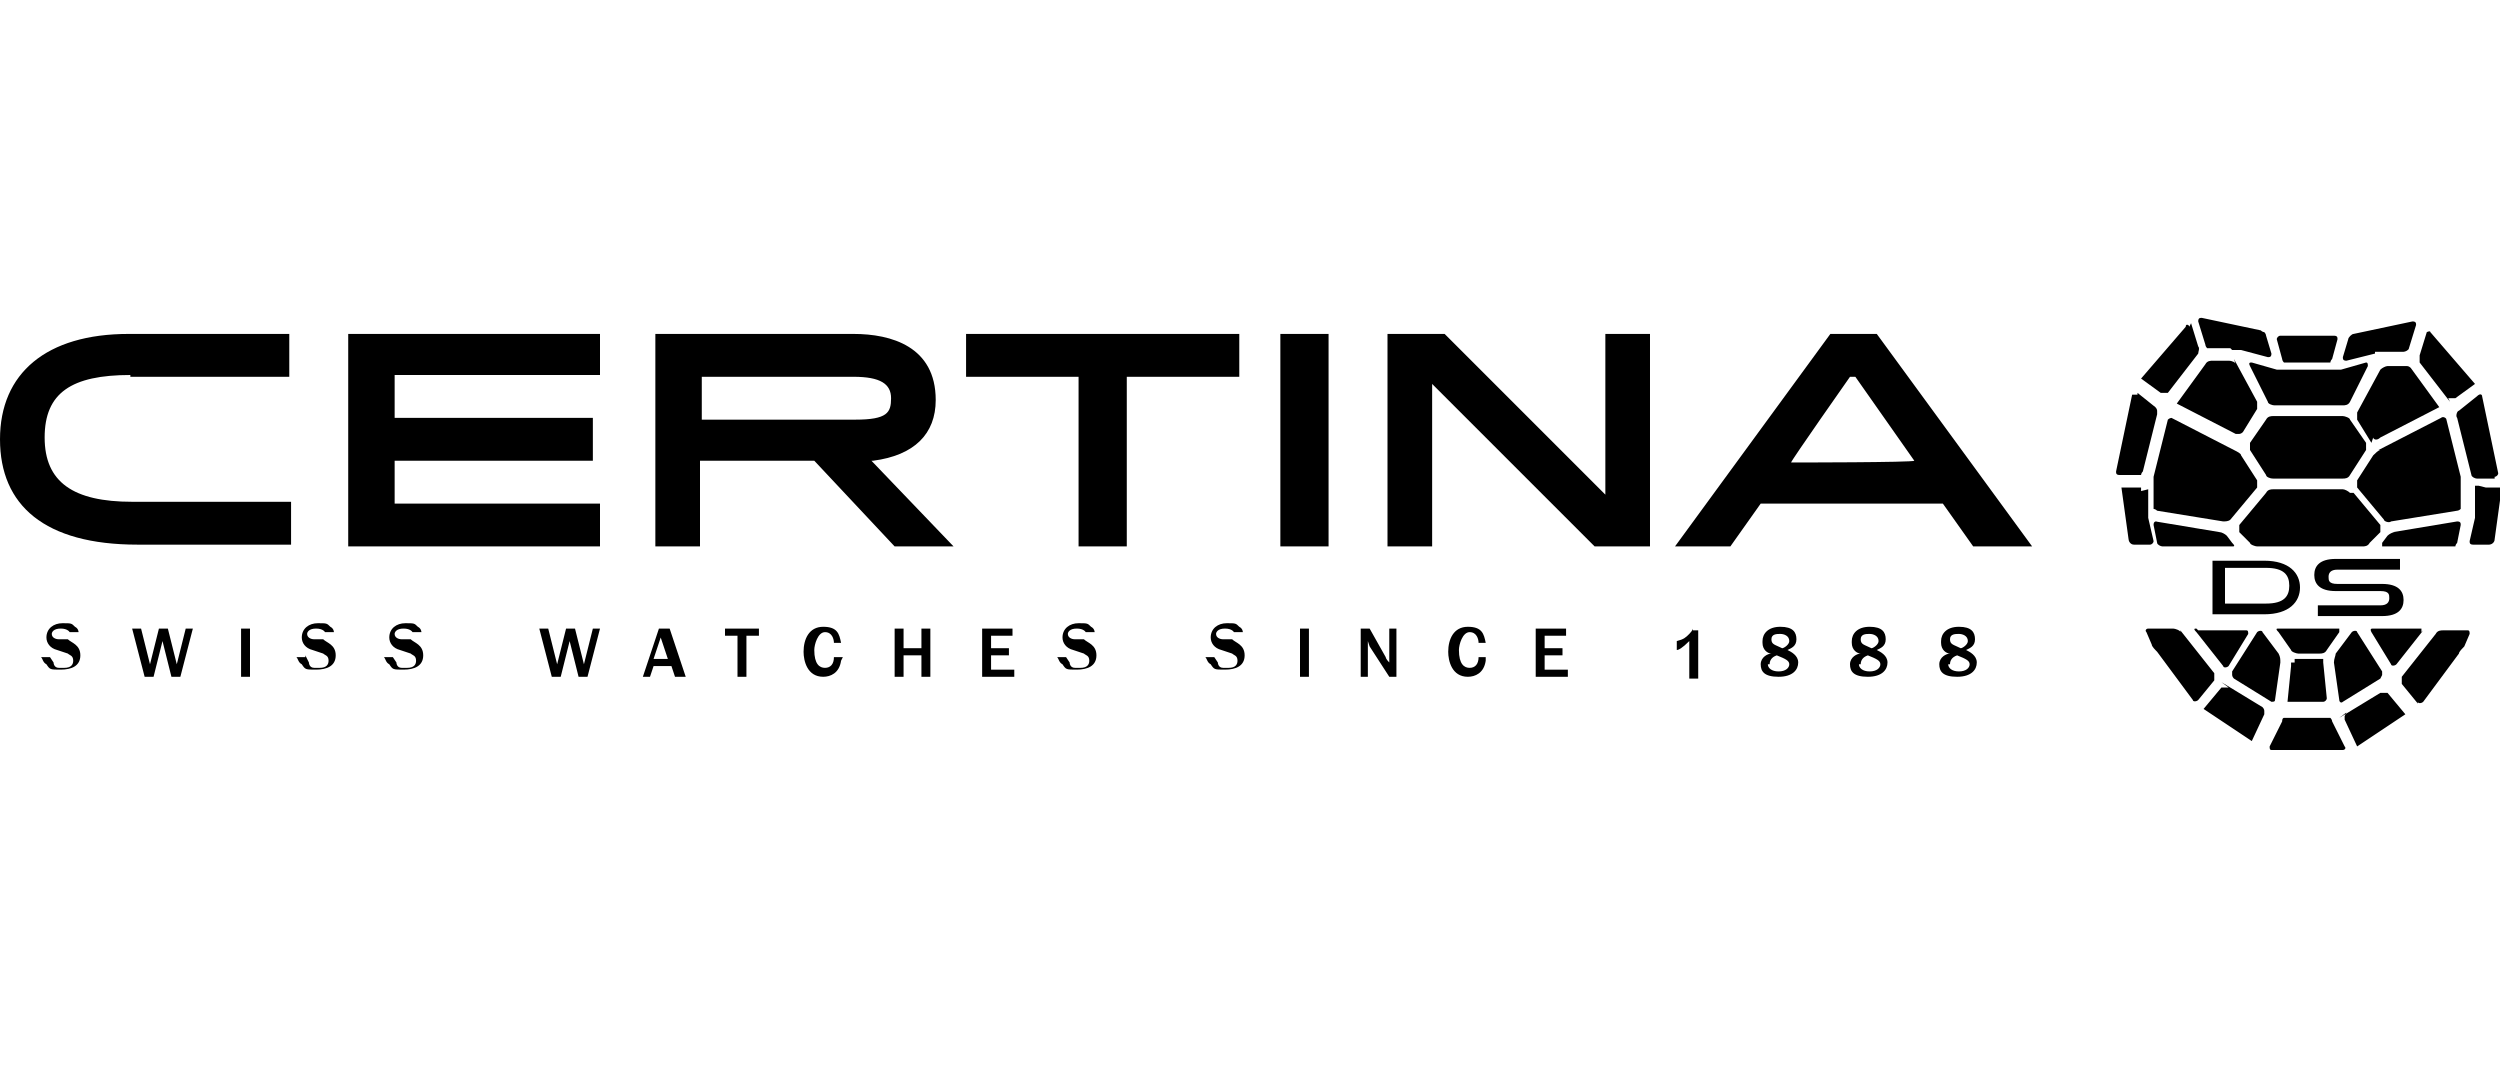 <?xml version="1.0" encoding="UTF-8"?>
<svg id="Layer_1" xmlns="http://www.w3.org/2000/svg" xmlns:xlink="http://www.w3.org/1999/xlink" version="1.1" viewBox="0 0 140 60">
  <!-- Generator: Adobe Illustrator 29.3.1, SVG Export Plug-In . SVG Version: 2.1.0 Build 151)  -->
  <defs>
    <style>
      .st0 {
        fill: none;
      }

      .st1 {
        clip-path: url(#clippath);
      }
    </style>
    <clipPath id="clippath">
      <rect class="st0" y="17.3" width="140" height="25.4"/>
    </clipPath>
  </defs>
  <g class="st1">
    <g>
      <path d="M129.8,33.9h3.5c.4,0,.5-.2.5-.4s0-.4-.5-.4h-2.5c-.9,0-1.2-.4-1.2-.9s.3-.9,1.2-.9h3.6v.6h-3.5c-.4,0-.5.2-.5.4s0,.4.5.4h2.5c.9,0,1.2.4,1.2.9s-.3.9-1.2.9h-3.6v-.6ZM124.6,31.9v1.9h2.3c1,0,1.3-.4,1.3-1s-.3-1-1.3-1h-2.3ZM123.9,31.4h2.9c1.4,0,2,.7,2,1.5s-.6,1.5-2,1.5h-2.9v-3.1Z"/>
      <path d="M131.6,27.6c-.1-.1-.3-.2-.4-.2h-3.9c-.1,0-.3,0-.4.2l-1.5,1.8c0,0,0,.1,0,.2s0,.1,0,.2l.6.6c0,.1.3.2.4.2h5.9c.1,0,.3,0,.4-.2l.6-.6c0,0,0-.1,0-.2s0-.1,0-.2l-1.5-1.8h0ZM131.6,23.5c0-.1-.3-.2-.4-.2h-3.9c-.1,0-.3,0-.4.2l-.9,1.3c0,0,0,.1,0,.2s0,.1,0,.2l.9,1.4c0,.1.2.2.4.2h3.9c.1,0,.3,0,.4-.2l.9-1.4c0,0,0-.1,0-.2,0,0,0-.1,0-.2l-.9-1.3h0ZM131.2,22.7c.1,0,.3,0,.4-.2l1-2c0-.1,0-.2-.1-.2l-1.4.4c-.2,0-.3,0-.5,0h-2.6c-.2,0-.3,0-.5,0l-1.4-.4c-.1,0-.2,0-.1.2l1,2c0,.1.2.2.4.2h3.9ZM130.3,20.3c0,0,.1,0,.2,0,0,0,0-.1.1-.2l.3-1.1c0-.1,0-.2-.2-.2h-3c-.1,0-.2.1-.2.2l.3,1.1c0,0,0,.1.1.2,0,0,.1,0,.2,0h2.1ZM125.2,20.4c0-.1-.2-.2-.4-.2h-.9c-.1,0-.3,0-.4.2l-1.6,2.2s0,0,0,0c0,0,0,0,0,0,0,0,0,0,0,0s0,0,0,0l3.3,1.7c0,0,.1,0,.2,0,0,0,.1,0,.2-.1l.8-1.3c0,0,0-.1,0-.2,0,0,0-.1,0-.2l-1.3-2.4ZM121.7,23.4c-.1,0-.2,0-.3.1l-.8,3.2c0,.2,0,.3,0,.5v1.1c0,0,0,.1,0,.2,0,0,.1,0,.2.1l3.7.6c.1,0,.3,0,.4-.1l1.5-1.8c0,0,0-.1,0-.2,0,0,0-.1,0-.2l-.9-1.4c0-.1-.2-.2-.4-.3l-3.5-1.8ZM120.8,29.2c-.1,0-.2,0-.2.2l.2,1c0,.1.2.2.3.2h3.9c.1,0,.2,0,0-.2l-.3-.4c-.1-.1-.3-.2-.4-.2l-3.6-.6ZM119.9,27.5c0,0,0-.1,0-.2,0,0-.1,0-.2,0h-.9s0,0,0,0c0,0,0,0,0,0s0,0,0,0c0,0,0,0,0,0l.4,2.9c0,.1.1.3.3.3h.9c.1,0,.2-.1.2-.2l-.3-1.3c0-.2,0-.3,0-.5v-1.1ZM119.7,22.1c-.1,0-.2,0-.3,0l-.9,4.3c0,.1,0,.2.2.2h1c0,0,.1,0,.2,0,0,0,0-.1.1-.2l.8-3.2c0,0,0-.1,0-.2,0,0,0-.1-.1-.2l-1-.8ZM122.6,18.3c0-.1-.2-.2-.2,0l-2.5,2.9s0,0,0,0c0,0,0,0,0,0,0,0,0,0,0,0,0,0,0,0,0,0l1.1.8c0,0,.1,0,.2,0,0,0,.1,0,.2,0l1.7-2.2c0-.1.1-.3,0-.4l-.4-1.3ZM125,19.6c.1,0,.4,0,.5,0l1.5.4c.1,0,.2,0,.2-.2l-.3-1c0,0,0-.1-.1-.2,0,0-.1,0-.2-.1l-3.3-.7c-.1,0-.2,0-.2.2l.4,1.3c0,0,0,.1.1.2,0,0,.1,0,.2,0h1.1ZM132.9,24.5c0,.1.2.2.4,0l3.3-1.7s0,0,0,0c0,0,0,0,0,0,0,0,0,0,0,0,0,0,0,0,0,0l-1.6-2.2c0,0-.1-.1-.2-.1,0,0-.1,0-.2,0h-.9c-.1,0-.3.1-.4.2l-1.3,2.4c0,.1,0,.3,0,.4l.8,1.3ZM133.3,25.2c-.1,0-.3.2-.4.3l-.9,1.4c0,0,0,.1,0,.2,0,0,0,.1,0,.2l1.5,1.8c0,.1.3.2.4.1l3.7-.6c0,0,.1,0,.2-.1,0,0,0-.1,0-.2v-1.1c0-.1,0-.4,0-.5l-.8-3.2c0-.1-.2-.2-.3-.1l-3.5,1.8ZM134.1,29.8c-.1,0-.3.1-.4.2l-.3.4c0,.1,0,.2,0,.2h3.9c0,0,.1,0,.2,0,0,0,0-.1.1-.2l.2-1c0-.1,0-.2-.2-.2l-3.6.6ZM138.8,27.2c0,0-.1,0-.2,0,0,0,0,.1,0,.2v1.1c0,.1,0,.4,0,.5l-.3,1.3c0,.1,0,.2.2.2h.9c.1,0,.3-.1.3-.3l.4-2.9s0,0,0,0c0,0,0,0,0,0,0,0,0,0,0,0,0,0,0,0,0,0h-.9ZM139.7,26.7c.1,0,.2-.1.2-.2l-.9-4.3c0-.1-.1-.2-.3,0l-1,.8c-.1,0-.2.3-.1.4l.8,3.2c0,.1.2.2.3.2h1ZM137.1,22.3c0,0,0,0,.2,0,0,0,.1,0,.2,0l1.1-.8s0,0,0,0c0,0,0,0,0,0s0,0,0,0c0,0,0,0,0,0l-2.5-2.9c0-.1-.2,0-.2,0l-.4,1.3c0,.1,0,.3,0,.4l1.7,2.2h0ZM133,19.7c.2,0,.3,0,.5,0h1.1c.1,0,.3-.1.3-.2l.4-1.3c0-.1,0-.2-.2-.2l-3.3.7c-.1,0-.3.2-.3.3l-.3,1c0,.1,0,.2.2.2l1.6-.4ZM128.1,40.2c0,0-.1,0-.2,0,0,0-.1,0-.1.2l-.7,1.4c0,.1,0,.2.1.2h4c.1,0,.2-.1.1-.2l-.7-1.4c0,0,0-.1-.1-.2,0,0-.1,0-.2,0h-2.3ZM128.5,37.1c0,0-.1,0-.2,0,0,0,0,.1,0,.2l-.2,2s0,0,0,0c0,0,0,0,0,0,0,0,0,0,0,0,0,0,0,0,0,0h2c.1,0,.2-.1.2-.2l-.2-2c0,0,0-.1,0-.2,0,0-.1,0-.2,0h-1.4ZM129.9,36.6c.1,0,.3,0,.4-.2l.7-1c0-.1,0-.2,0-.2h-3.4c-.1,0-.2,0,0,.2l.7,1c0,.1.3.2.4.2h1.4ZM127.2,39.3c.1,0,.2,0,.2-.1l.3-2.1c0-.2,0-.3-.1-.5l-.9-1.2c0-.1-.2-.1-.3,0l-1.4,2.2c0,0,0,.1,0,.2,0,0,0,.1.1.2l2.1,1.3h0ZM123,35.2c-.1,0-.2,0,0,.2l1.5,1.9c0,.1.2.1.3,0l1.1-1.8c0-.1,0-.2-.1-.2h-2.7ZM124.8,38.5c0,0-.1,0-.2,0,0,0-.1,0-.2,0l-1,1.2s0,0,0,0c0,0,0,0,0,0,0,0,0,0,0,0,0,0,0,0,0,0l2.7,1.8s0,0,0,0c0,0,0,0,0,0,0,0,0,0,0,0,0,0,0,0,0,0l.7-1.5c0,0,0-.1,0-.2,0,0,0-.1-.1-.2l-2.3-1.4ZM122.1,35.4c0-.1-.3-.2-.4-.2h-1.4c-.1,0-.2.1-.1.2l.3.7c0,.1.2.3.3.4l2,2.7c0,.1.2.1.3,0l.9-1.1c0,0,0-.1,0-.2,0,0,0-.1,0-.2l-1.9-2.4ZM131,39.2c0,.1.1.2.2.1l2.1-1.3c0,0,0,0,.1-.2,0,0,0-.1,0-.2l-1.4-2.2c0-.1-.2-.1-.3,0l-.9,1.2c0,.1-.1.3-.1.5l.3,2.1ZM135.6,35.4c0-.1,0-.2,0-.2h-2.7c-.1,0-.2,0-.1.2l1.1,1.8c0,.1.2.1.3,0l1.5-1.9ZM131.4,39.9c0,0,0,0-.1.2,0,0,0,.1,0,.2l.7,1.5s0,0,0,0c0,0,0,0,0,0,0,0,0,0,0,0,0,0,0,0,0,0l2.7-1.8s0,0,0,0,0,0,0,0c0,0,0,0,0,0,0,0,0,0,0,0l-1-1.2c0,0-.1,0-.2,0,0,0-.1,0-.2,0l-2.3,1.4ZM135.4,39.3c0,.1.2.1.3,0l2-2.7c0-.1.2-.3.3-.4l.3-.7c0-.1,0-.2-.1-.2h-1.4c-.1,0-.3,0-.4.2l-1.9,2.4c0,0,0,.1,0,.2,0,0,0,.1,0,.2l.9,1.1h0Z"/>
      <path d="M110.2,35.9c0-.3-.3-.4-.5-.4s-.5,0-.5.3.2.3.6.5c.1,0,.4-.2.4-.4h0ZM109.1,37.2c0,.2.2.4.6.4s.6-.2.6-.4-.2-.3-.7-.5c-.3.1-.4.3-.4.5h0ZM108.7,35.9c0-.4.3-.8,1-.8s.9.3.9.7-.3.5-.5.6c.2.1.6.3.6.7s-.3.8-1.1.8-1-.3-1-.7.4-.6.6-.6c-.2,0-.5-.2-.5-.6ZM105.2,35.9c0-.3-.3-.4-.5-.4s-.5,0-.5.3.2.3.6.5c.1,0,.4-.2.4-.4ZM104.1,37.2c0,.2.2.4.6.4s.6-.2.6-.4-.2-.3-.7-.5c-.3.1-.4.3-.4.5h0ZM103.7,35.9c0-.4.3-.8,1-.8s.9.3.9.7-.3.5-.5.6c.2.1.6.3.6.7s-.3.8-1.1.8-1-.3-1-.7.4-.6.6-.6c-.2,0-.5-.2-.5-.6ZM100.2,35.9c0-.3-.3-.4-.5-.4s-.5,0-.5.3.2.3.6.5c.1,0,.4-.2.4-.4ZM99,37.2c0,.2.2.4.6.4s.6-.2.6-.4-.2-.3-.7-.5c-.3.1-.4.3-.4.5h0ZM98.7,35.9c0-.4.3-.8,1-.8s.9.3.9.7-.3.5-.5.6c.2.1.6.3.6.7s-.3.8-1.1.8-1-.3-1-.7.4-.6.6-.6c-.2,0-.5-.2-.5-.6ZM94.8,35.2c0,0,0,.1-.2.3-.2.2-.3.3-.7.4v.5c.1,0,.3-.1.7-.5v2.1h.5v-2.7h-.3ZM86,37.9v-2.7h1.7v.4h-1.2v.7h1v.4h-1v.8h1.3v.4h-1.7ZM83.2,37c-.1.7-.6.9-1,.9-.9,0-1.1-.9-1.1-1.4,0-.7.3-1.4,1.1-1.4s.9.4,1,.9h-.4c0-.2-.1-.6-.5-.6s-.6.7-.6,1c0,.8.3,1,.6,1s.5-.2.5-.6h.4ZM78.2,37.9h-.4l-1.1-1.7s-.1-.3-.1-.3v2h-.4v-2.7h.5l.9,1.6s0,.1.2.3v-1.9h.4v2.7ZM72.8,35.2h.5v2.7h-.5v-2.7ZM68.2,37.1c0,0,0,.3.3.3.1,0,.2,0,.3,0,.4,0,.5-.2.5-.4,0-.3-.2-.3-.3-.4l-.6-.2c-.4-.1-.6-.4-.6-.7,0-.5.4-.8.9-.8s.5,0,.7.2c.2.1.2.3.2.3h-.5s-.1-.2-.5-.2-.5.2-.5.3c0,.2.2.3.4.3h.5c.2.2.7.3.7.9s-.5.8-1.1.8-.6,0-.8-.3c-.2-.1-.2-.3-.3-.4h.5ZM59.9,37.1c0,0,0,.3.3.3.1,0,.2,0,.3,0,.4,0,.5-.2.5-.4,0-.3-.2-.3-.3-.4l-.6-.2c-.4-.1-.6-.4-.6-.7,0-.5.4-.8.9-.8s.5,0,.7.2c.2.1.2.3.2.3h-.5s-.1-.2-.5-.2-.5.2-.5.3c0,.2.2.3.4.3h.5c.2.2.7.3.7.9s-.5.8-1.1.8-.6,0-.8-.3c-.2-.1-.2-.3-.3-.4h.5ZM55,37.9v-2.7h1.7v.4h-1.2v.7h1v.4h-1v.8h1.3v.4h-1.7ZM52.1,37.9h-.5v-1.2h-1v1.2h-.5v-2.7h.5v1.1h1v-1.1h.5v2.7ZM47.1,37c-.1.7-.6.9-1,.9-.9,0-1.1-.9-1.1-1.4,0-.7.3-1.4,1.1-1.4s.9.4,1,.9h-.4c0-.2-.1-.6-.5-.6s-.6.7-.6,1c0,.8.3,1,.6,1s.5-.2.5-.6h.5ZM41.3,37.9v-2.3h-.7v-.4h1.9v.4h-.7v2.3h-.5ZM37.4,36.9l-.4-1.2-.4,1.2h.8ZM38.3,37.9h-.5l-.2-.6h-1l-.2.6h-.4l.9-2.7h.6l.9,2.7ZM32.9,37.9h-.5l-.5-2-.5,2h-.5l-.7-2.7h.5l.5,2,.5-2h.5l.5,2,.5-2h.4l-.7,2.7ZM22.2,37.1c0,0,0,.3.3.3.1,0,.2,0,.3,0,.4,0,.5-.2.5-.4,0-.3-.2-.3-.3-.4l-.6-.2c-.4-.1-.6-.4-.6-.7,0-.5.4-.8.9-.8s.5,0,.7.2c.2.1.2.3.2.3h-.5s-.1-.2-.5-.2-.5.2-.5.3c0,.2.2.3.4.3h.5c.2.2.7.3.7.9s-.5.8-1.1.8-.6,0-.8-.3c-.2-.1-.2-.3-.3-.4h.5ZM17.3,37.1c0,0,0,.3.3.3.1,0,.2,0,.3,0,.4,0,.5-.2.5-.4,0-.3-.2-.3-.3-.4l-.6-.2c-.4-.1-.6-.4-.6-.7,0-.5.4-.8.9-.8s.5,0,.7.2c.2.1.2.3.2.3h-.5s-.1-.2-.5-.2-.5.2-.5.3c0,.2.2.3.4.3h.5c.2.2.7.3.7.9s-.5.8-1.1.8-.6,0-.8-.3c-.2-.1-.2-.3-.3-.4h.5c0-.1,0-.1,0-.1ZM13.5,35.2h.5v2.7h-.5v-2.7ZM10.1,37.9h-.5l-.5-2-.5,2h-.5l-.7-2.7h.5l.5,2,.5-2h.5l.5,2,.5-2h.4l-.7,2.7ZM3,37.1c0,0,0,.3.3.3.1,0,.2,0,.3,0,.4,0,.5-.2.5-.4,0-.3-.2-.3-.3-.4l-.6-.2c-.4-.1-.6-.4-.6-.7,0-.5.4-.8.9-.8s.5,0,.7.2c.2.1.2.3.2.3h-.5s-.1-.2-.5-.2-.5.2-.5.3c0,.2.2.3.4.3h.5c.2.2.7.3.7.9s-.5.8-1.1.8-.6,0-.8-.3c-.2-.1-.2-.3-.3-.4h.5ZM103.9,21.1l3.3,4.7h0c0,.1-6.9.1-6.9.1h0c0-.1,3.3-4.8,3.3-4.8ZM110.7,30.6h3.1l-8.7-11.9h-2.6l-8.7,11.9h3.1l1.7-2.4h10.2l1.7,2.4h0ZM7.3,21.1h8.9v-2.4H7.2c-4.6,0-7.2,2.2-7.2,5.9s2.5,5.9,7.7,5.9h8.6v-2.4H7.4c-3.3,0-4.9-1.1-4.9-3.6s1.5-3.5,4.8-3.5h0ZM39.3,21.1h8.5c1.5,0,2.1.4,2.1,1.2s-.2,1.2-2,1.2h-8.6v-2.4ZM48.9,25.8c2.3-.3,3.5-1.5,3.5-3.4,0-3-2.5-3.7-4.6-3.7h-11.1v11.9h2.5v-4.8h6.4l4.5,4.8h3.3l-4.6-4.8ZM33.6,21.1v-2.4h-14.1v11.9h14.1v-2.4h-11.5v-2.4h11.1v-2.4h-11.1v-2.4h11.5ZM54.1,18.7v2.4h6.3v9.5h2.7v-9.5h6.3v-2.4h-15.3ZM89.9,18.7v9s-9-9-9-9h-3.2v11.9h2.5v-9.1l9.1,9.1h3.1v-11.9h-2.5,0ZM71.7,30.6h2.7v-11.9h-2.7v11.9Z"/>
    </g>
  </g>
</svg>